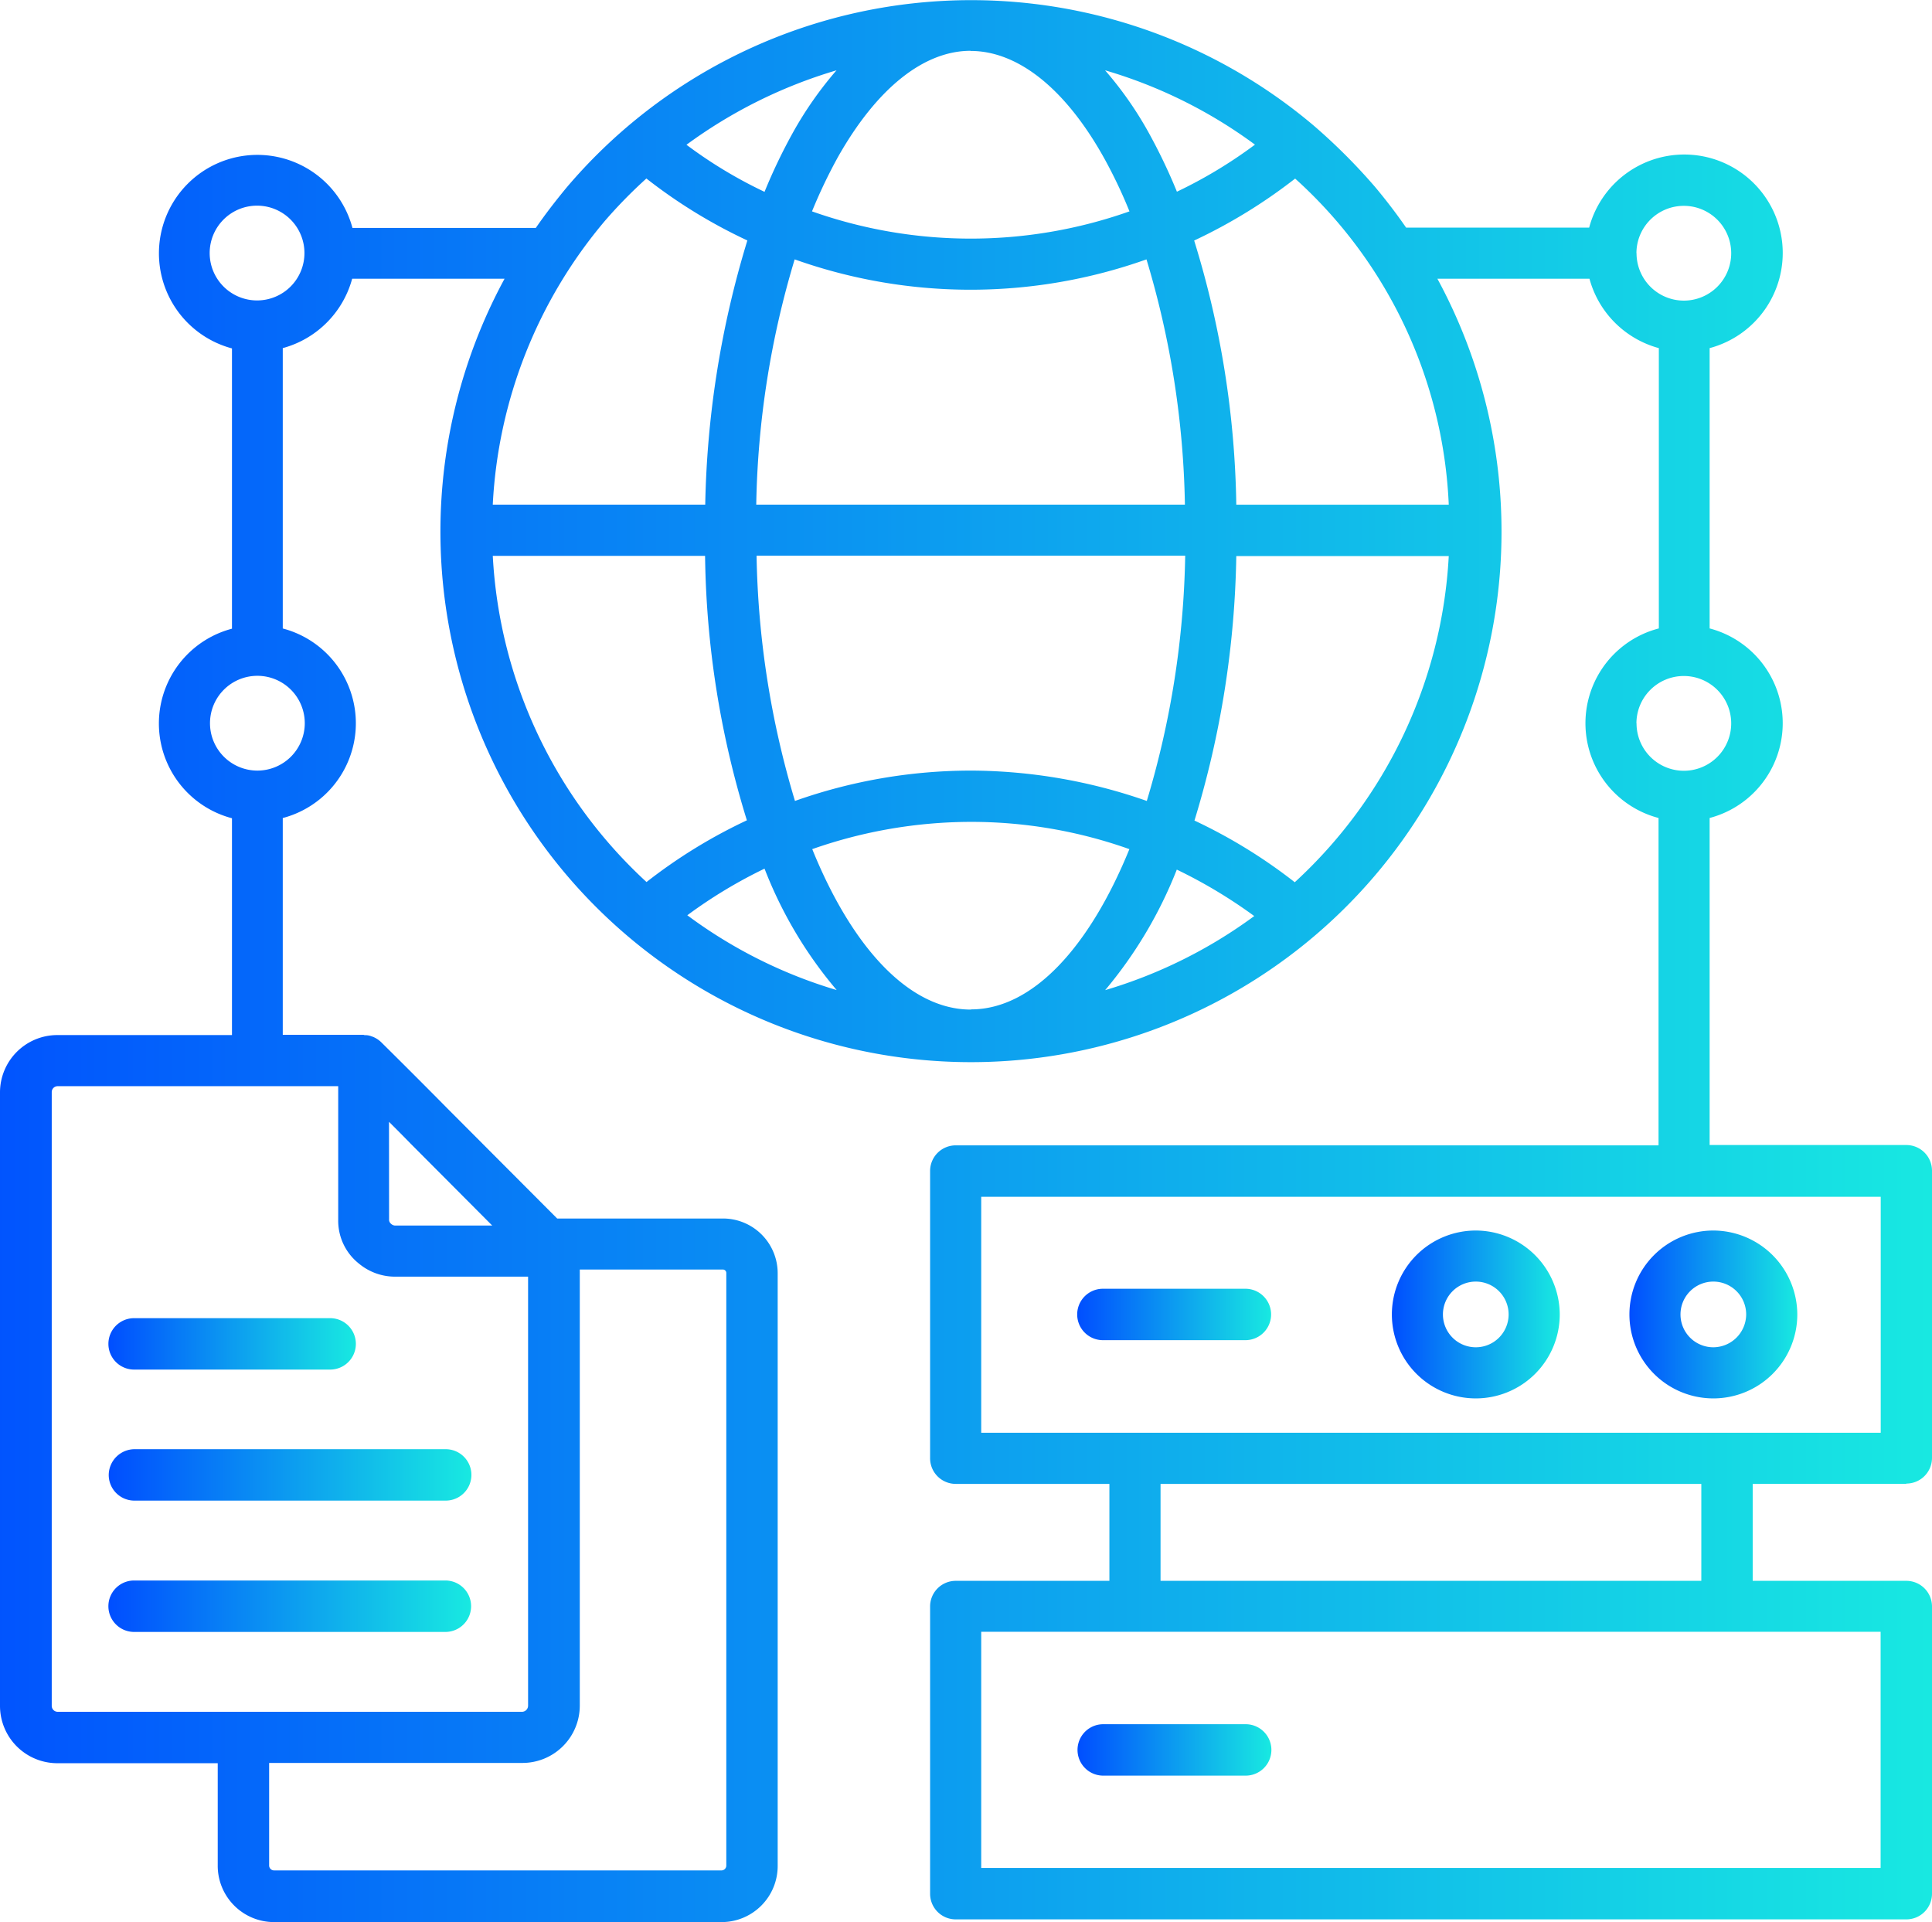 <svg xmlns="http://www.w3.org/2000/svg" xmlns:xlink="http://www.w3.org/1999/xlink" width="72" height="71.631" viewBox="0 0 72 71.631">
  <defs>
    <linearGradient id="linear-gradient" y1="0.5" x2="1" y2="0.5" gradientUnits="objectBoundingBox">
      <stop offset="0" stop-color="#004eff"/>
      <stop offset="1" stop-color="#18e9e1"/>
    </linearGradient>
    <linearGradient id="linear-gradient-2" x1="0" y1="0.5" x2="1" y2="0.5" xlink:href="#linear-gradient"/>
    <linearGradient id="linear-gradient-3" x1="0" y1="0.5" x2="1" y2="0.5" xlink:href="#linear-gradient"/>
    <linearGradient id="linear-gradient-4" x1="0" y1="0.5" x2="1" y2="0.5" xlink:href="#linear-gradient"/>
    <linearGradient id="linear-gradient-9" x1="0" y1="0.5" x2="1" y2="0.5" xlink:href="#linear-gradient"/>
    <linearGradient id="linear-gradient-10" x1="0" y1="0.5" x2="1" y2="0.5" xlink:href="#linear-gradient"/>
  </defs>
  <g id="Serv_DE_CS_Smart_data_as_a_Service_blue_gradient" data-name="Serv_DE_CS_Smart data as a Service_blue gradient" transform="translate(-6551.911 -648.348)">
    <path id="Path_332" data-name="Path 332" d="M6622.953,703.646v-.011a.956.956,0,0,0,.958-.958v-10.7a.956.956,0,0,0-.958-.958h-7.329V678.831a3.652,3.652,0,0,0,0-7.064V661.321a3.669,3.669,0,1,0-4.49-4.49h-6.821c-.358-.519-.739-1.015-1.143-1.5a21.786,21.786,0,0,0-2.308-2.309,19.768,19.768,0,0,0-27.84,2.32c-.4.485-.785.981-1.143,1.5h-6.833a3.668,3.668,0,1,0-4.49,4.49v10.445a3.652,3.652,0,0,0,0,7.064v8.08h-6.509a2.138,2.138,0,0,0-2.136,2.135v22.865a2.138,2.138,0,0,0,2.136,2.135h5.978v3.821a2.1,2.1,0,0,0,2.1,2.1h16.679a2.091,2.091,0,0,0,2.089-2.1V695.8a2.04,2.04,0,0,0-2.043-2.043h-6.175l-4.121-4.132c-.866-.878-1.7-1.709-2.435-2.436a.991.991,0,0,0-.266-.184.629.629,0,0,0-.092-.035.618.618,0,0,0-.254-.046c-.023,0-.035-.012-.058-.012h-3v-8.079a3.652,3.652,0,0,0,0-7.064V661.321a3.677,3.677,0,0,0,2.586-2.585h5.679a19.772,19.772,0,1,0,34.765,0h5.667a3.675,3.675,0,0,0,2.585,2.585v10.446a3.65,3.65,0,0,0-.011,7.064v12.2h-26.189a.955.955,0,0,0-.958.958v10.7a.955.955,0,0,0,.958.958h5.724v3.613h-5.724a.955.955,0,0,0-.958.958v10.7a.955.955,0,0,0,.958.958h35.422a.956.956,0,0,0,.958-.958v-10.7a.956.956,0,0,0-.958-.958h-5.724v-3.613Zm-49.435,8.265V695.659h5.344a.129.129,0,0,1,.116.139v22.068a.181.181,0,0,1-.173.185h-16.679a.183.183,0,0,1-.185-.185v-3.82h9.442A2.138,2.138,0,0,0,6573.518,711.911Zm-7.11-21.757c.266.265.531.531.8.807l3.047,3.059h-3.613a.23.23,0,0,1-.161-.069.193.193,0,0,1-.07-.162Zm-1.893-1.328V693.8a2.038,2.038,0,0,0,.774,1.639,2.1,2.1,0,0,0,1.35.485h4.952v15.986a.229.229,0,0,1-.219.23h-17.314a.222.222,0,0,1-.219-.23V689.046a.22.22,0,0,1,.219-.22Zm-1.246-13.527a1.766,1.766,0,1,1-1.766-1.766A1.766,1.766,0,0,1,6563.269,675.3Zm-1.778-15.755a1.766,1.766,0,1,1,1.766-1.766A1.765,1.765,0,0,1,6561.491,659.544Zm37.189-5.806a17.336,17.336,0,0,1-2.909,1.754,20.774,20.774,0,0,0-1.061-2.216,13.439,13.439,0,0,0-1.616-2.308A17.841,17.841,0,0,1,6598.68,653.738Zm-2.6,15.317a33.593,33.593,0,0,1-1.431,9.141,20.023,20.023,0,0,0-6.556-1.131,19.662,19.662,0,0,0-6.556,1.131,33.593,33.593,0,0,1-1.431-9.141Zm-15.986-1.9a33.535,33.535,0,0,1,1.432-9.141,19.564,19.564,0,0,0,13.111,0,33.517,33.517,0,0,1,1.432,9.141Zm7.987-16.909c1.767,0,3.532,1.408,4.964,3.97a18.13,18.13,0,0,1,.958,2.009,17.745,17.745,0,0,1-11.831,0,19.265,19.265,0,0,1,.958-2.009C6584.576,651.649,6586.33,650.241,6588.084,650.241Zm-5,.727a13.769,13.769,0,0,0-1.616,2.308,20.683,20.683,0,0,0-1.062,2.216,16.9,16.9,0,0,1-2.909-1.754A18.088,18.088,0,0,1,6583.087,650.968Zm-8.622,5.6A17.93,17.93,0,0,1,6576,655a19.39,19.39,0,0,0,3.763,2.309,35.88,35.88,0,0,0-1.57,9.845h-7.918A17.765,17.765,0,0,1,6574.465,656.566Zm-4.19,12.489h7.918a34.687,34.687,0,0,0,1.558,9.856,19.517,19.517,0,0,0-3.74,2.3A17.786,17.786,0,0,1,6570.275,669.055Zm7.248,13.4a17.979,17.979,0,0,1,2.886-1.743,15.783,15.783,0,0,0,2.689,4.525A17.824,17.824,0,0,1,6577.523,682.455Zm10.573,3.509c-2.308,0-4.432-2.332-5.909-5.979a17.908,17.908,0,0,1,5.909-1.016,17.612,17.612,0,0,1,5.91,1.016C6592.517,683.632,6590.4,685.964,6588.1,685.964Zm5-.716a16.183,16.183,0,0,0,2.677-4.5,18.408,18.408,0,0,1,2.886,1.731A17.965,17.965,0,0,1,6593.094,685.248Zm7.075-4.028a19.52,19.52,0,0,0-3.74-2.3,35.554,35.554,0,0,0,1.559-9.857h7.918A17.783,17.783,0,0,1,6600.169,681.22Zm5.737-14.07h-7.918a34.927,34.927,0,0,0-1.57-9.845,19.778,19.778,0,0,0,3.763-2.309,17.37,17.37,0,0,1,5.725,12.154Zm6.994-9.372a1.766,1.766,0,1,1,1.766,1.766A1.766,1.766,0,0,1,6612.9,657.778Zm0,17.521a1.766,1.766,0,1,1,1.766,1.766A1.766,1.766,0,0,1,6612.9,675.3Zm9.1,33.853v8.8h-33.518v-8.8Zm-26.835-1.9v-3.612h20.153v3.612Zm-6.683-5.517v-8.795H6622v8.795Z" fill="url(#linear-gradient)"/>
    <path id="Path_333" data-name="Path 333" d="M6615.763,694.205a3.128,3.128,0,1,0,3.128,3.128A3.138,3.138,0,0,0,6615.763,694.205Zm0,4.351a1.224,1.224,0,1,1,1.223-1.223A1.231,1.231,0,0,1,6615.763,698.556Z" fill="url(#linear-gradient-2)"/>
    <path id="Path_334" data-name="Path 334" d="M6606.91,694.205a3.128,3.128,0,1,0,3.128,3.128A3.137,3.137,0,0,0,6606.91,694.205Zm0,4.351a1.224,1.224,0,1,1,1.223-1.223A1.224,1.224,0,0,1,6606.91,698.556Z" fill="url(#linear-gradient-3)"/>
    <path id="Path_335" data-name="Path 335" d="M6598.323,696.375h-5.31a.958.958,0,0,0,0,1.916h5.31a.958.958,0,0,0,0-1.916Z" fill="url(#linear-gradient-4)"/>
    <path id="Path_336" data-name="Path 336" d="M6615.763,716.677a3.128,3.128,0,1,0-3.128-3.128A3.138,3.138,0,0,0,6615.763,716.677Zm0-4.351a1.224,1.224,0,1,1-1.224,1.223A1.231,1.231,0,0,1,6615.763,712.326Z" fill="url(#linear-gradient-2)"/>
    <path id="Path_337" data-name="Path 337" d="M6606.91,716.677a3.128,3.128,0,1,0-3.128-3.128A3.138,3.138,0,0,0,6606.91,716.677Zm0-4.351a1.224,1.224,0,1,1-1.224,1.223A1.223,1.223,0,0,1,6606.91,712.326Z" fill="url(#linear-gradient-3)"/>
    <path id="Path_338" data-name="Path 338" d="M6593.025,714.519h5.309a.958.958,0,1,0,0-1.916h-5.309a.958.958,0,1,0,0,1.916Z" fill="url(#linear-gradient)"/>
    <path id="Path_339" data-name="Path 339" d="M6556.909,709.164h11.6a.958.958,0,0,0,0-1.917h-11.6a.958.958,0,0,0,0,1.917Z" fill="url(#linear-gradient)"/>
    <path id="Path_340" data-name="Path 340" d="M6555.963,703.312a.956.956,0,0,0,.958.958h11.6a.958.958,0,0,0,0-1.916h-11.612A.968.968,0,0,0,6555.963,703.312Z" fill="url(#linear-gradient-9)"/>
    <path id="Path_341" data-name="Path 341" d="M6556.909,699.387h7.306a.958.958,0,0,0,0-1.916h-7.306a.958.958,0,0,0,0,1.916Z" fill="url(#linear-gradient-10)"/>
  </g>
</svg>
